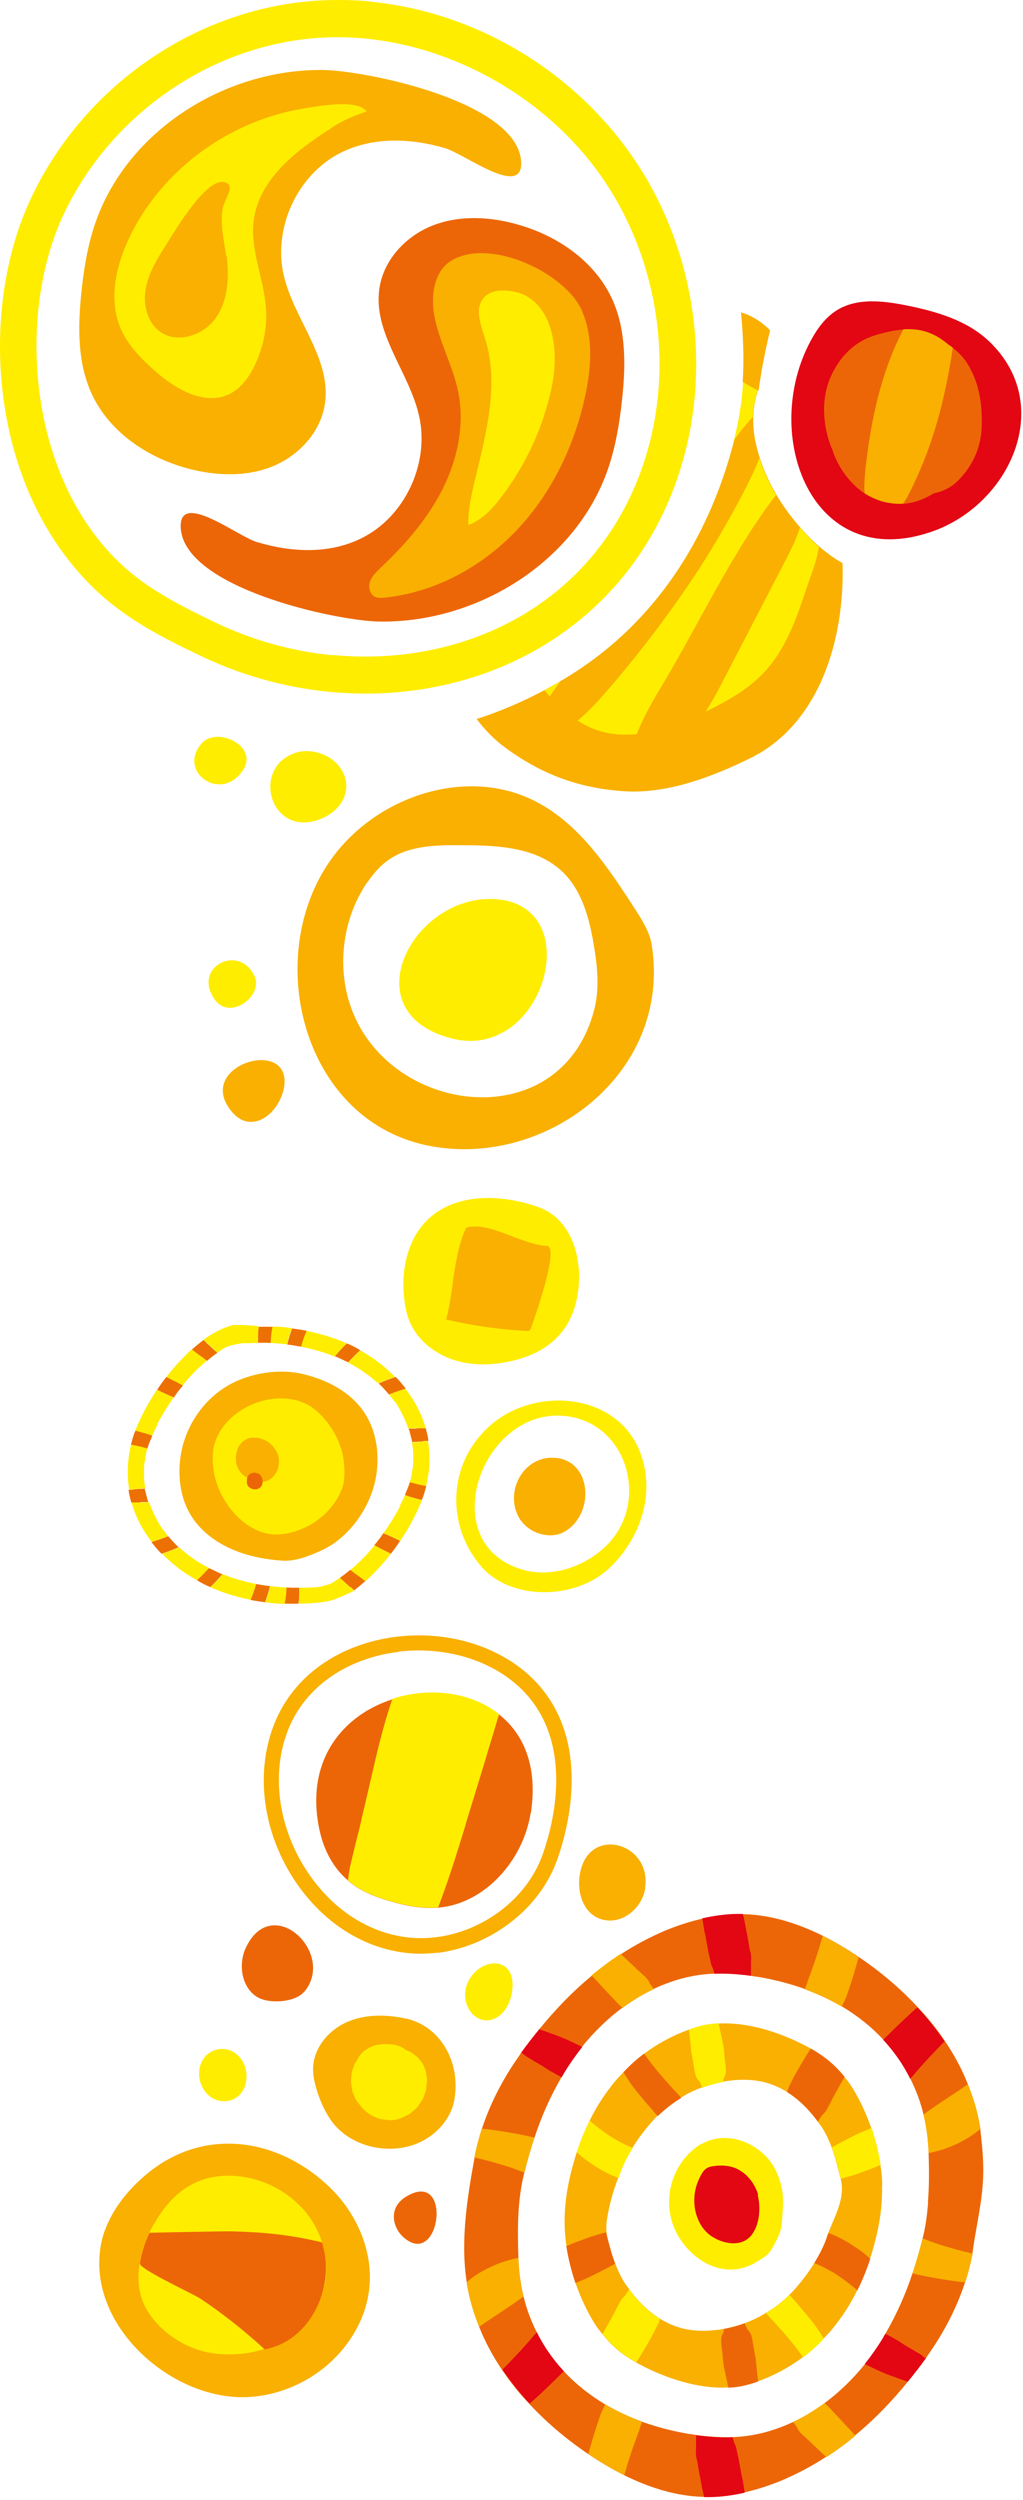 <svg width="242" height="591" viewBox="0 0 242 591" fill="none" xmlns="http://www.w3.org/2000/svg">
<path d="M100.48 270.638C128.203 276.805 159.037 254.212 154.18 223.377C153.689 220.376 152.052 217.756 150.415 215.191C144.03 205.314 137.262 194.945 126.893 189.542C110.63 181.028 89.128 188.068 78.377 203.076C62.114 225.724 71.228 264.09 100.48 270.638ZM86.945 208.533C88.255 206.623 89.783 204.822 91.639 203.458C96.55 199.856 103.045 199.747 109.102 199.802C117.616 199.802 127.003 200.184 133.169 206.187C137.644 210.553 139.391 216.992 140.428 223.159C141.356 228.453 141.901 234.019 140.428 239.204C132.133 269.165 91.038 263.489 82.689 237.13C79.687 227.634 81.27 216.72 86.891 208.533" fill="#F9B000"/>
<path d="M119.526 243.734C122.691 241.823 125.147 238.931 126.839 235.657C132.023 225.615 129.677 212.081 115.214 212.517C96.769 213.118 83.671 239.586 106.865 245.48C111.722 246.735 115.978 245.862 119.471 243.734" fill="#FFED00"/>
<path d="M67.273 256.479C68.454 245.236 46.608 251.754 54.391 262.237C59.436 269.08 66.575 262.78 67.273 256.479Z" fill="#F9B000"/>
<path d="M60.215 230.762C56.638 222.949 45.45 228.545 50.732 236.192C54.309 241.456 62.373 235.416 60.215 230.762Z" fill="#FFED00"/>
<path d="M47.707 175.729C41.766 182.484 52.541 190.038 57.609 181.846C61.045 176.207 51.26 171.686 47.707 175.729Z" fill="#FFED00"/>
<path d="M87.6 0.389C112.431 2.79 136.116 16.761 150.414 38.209C163.73 58.182 168.042 83.941 162.039 107.081C156.308 129.238 142.01 146.647 121.872 156.197C99.169 166.948 71.337 166.512 47.379 154.996C38.429 150.74 29.806 146.319 22.602 139.443C-2.502 115.594 -5.067 74.064 6.94 47.704C19.219 20.799 45.796 2.135 74.72 0.171C79.032 -0.102 83.343 -0.048 87.6 0.334M78.759 154.833C92.402 156.143 106.155 153.96 118.161 148.284C135.952 139.88 148.559 124.435 153.634 104.843C159.037 84.105 155.108 61.02 143.211 43.12C128.421 20.909 101.08 7.156 75.266 8.957C49.453 10.758 25.659 27.457 14.689 51.47C4.211 74.5 6.449 112.265 28.387 133.112C34.663 139.116 42.631 143.154 50.926 147.138C59.767 151.395 69.208 153.96 78.65 154.887" fill="#FFED00"/>
<path d="M76.303 16.543C53.164 16.325 29.806 30.95 22.384 53.216C20.638 58.456 19.764 63.968 19.219 69.479C18.4 77.502 18.346 85.906 21.729 93.165C25.877 102.115 34.827 108.118 44.214 110.683C50.817 112.484 58.021 112.811 64.351 110.301C70.736 107.736 76.03 102.005 76.903 95.129C78.268 84.542 69.536 75.483 67.135 65.114C64.515 53.926 70.354 41.319 80.451 36.189C88.145 32.26 97.205 32.642 105.336 35.043C109.92 36.408 123.564 46.831 123.291 38.427C122.8 24.019 86.508 16.652 76.303 16.543Z" fill="#F9B000"/>
<path d="M89.51 146.92C112.594 147.411 136.17 133.003 143.811 110.901C145.611 105.662 146.539 100.15 147.14 94.638C148.013 86.67 148.176 78.211 144.902 70.898C140.864 61.894 132.023 55.781 122.581 53.107C115.978 51.197 108.829 50.815 102.444 53.271C96.058 55.727 90.656 61.457 89.728 68.333C88.254 78.921 96.877 88.034 99.169 98.458C101.625 109.646 95.731 122.198 85.526 127.218C77.776 131.093 68.717 130.547 60.64 128.092C56.11 126.673 42.576 116.085 42.74 124.49C43.067 138.897 79.25 146.701 89.51 146.92Z" fill="#EC6608"/>
<path d="M137.699 73.572C140.373 79.739 139.882 86.834 138.463 93.437C135.953 105.28 130.495 116.631 122.2 125.363C113.905 134.095 102.717 140.098 90.82 141.298C90.111 141.353 89.347 141.408 88.692 141.08C87.436 140.48 87.109 138.733 87.546 137.424C88.037 136.114 89.074 135.132 90.111 134.149C95.841 128.746 101.08 122.743 104.682 115.649C108.229 108.609 109.975 100.423 108.393 92.619C107.138 86.506 103.972 80.94 102.772 74.828C101.844 70.025 102.608 64.131 106.756 61.621C115.869 56.054 133.824 64.513 137.699 73.518" fill="#F9B000"/>
<path d="M78.65 30.132C70.191 35.425 61.131 42.356 59.985 52.398C59.221 59.11 62.332 65.714 62.878 72.426C63.314 77.502 62.223 82.632 59.876 87.107C58.675 89.453 56.984 91.636 54.691 92.946C48.852 96.166 41.758 92.182 36.737 87.762C33.408 84.815 30.133 81.54 28.442 77.393C25.658 70.571 27.459 62.658 30.679 56C35.754 45.467 44.432 36.899 54.582 31.496C59.712 28.767 65.17 26.857 70.845 25.82C74.338 25.22 84.598 23.201 86.726 26.366C83.834 27.294 81.214 28.44 78.595 30.077" fill="#FFED00"/>
<path d="M53.6 60.42C54.255 65.496 53.982 71.062 50.981 75.264C47.979 79.412 41.703 81.376 37.665 78.266C34.936 76.137 33.899 72.263 34.39 68.77C34.881 65.277 36.628 62.112 38.483 59.165C40.612 55.836 48.197 42.629 52.672 43.011C56.22 43.339 53.109 46.995 52.672 49.287C52.018 52.998 53 56.764 53.491 60.475" fill="#F9B000"/>
<path d="M130.549 91.309C128.585 100.805 124.437 109.864 118.543 117.559C116.469 120.288 114.014 122.907 110.794 124.108C110.685 120.56 111.503 117.068 112.322 113.575C114.996 102.442 118.216 90.654 114.668 79.794C113.577 76.356 111.776 71.717 115.651 69.425C117.779 68.115 122.2 68.715 124.328 69.861C131.532 73.845 132.023 84.323 130.549 91.363" fill="#FFED00"/>
<path d="M234.131 80.831C228.783 75.646 221.197 73.518 213.939 72.099C208.591 71.062 202.751 70.462 198.113 73.245C195.384 74.882 193.365 77.611 191.837 80.448C179.83 102.496 191.782 135.568 220.379 125.69C238.879 119.305 249.685 95.838 234.131 80.831Z" fill="#E30613"/>
<path d="M196.694 88.635C198.003 85.96 199.64 83.668 201.987 81.867C204.443 79.903 207.172 79.084 210.173 78.429C211.319 78.156 212.52 77.993 213.721 77.883C214.812 77.829 215.958 77.883 216.995 77.993C219.887 78.429 222.234 79.684 224.308 81.485C224.69 81.704 225.017 81.977 225.399 82.249C226.655 83.177 227.801 84.378 228.674 85.688C231.675 90.326 232.439 95.674 232.221 101.132C232.003 106.153 229.82 110.628 226.218 114.011C224.799 115.321 222.834 116.249 220.87 116.631C218.687 117.995 216.231 118.923 213.721 119.087C212.629 119.196 211.483 119.087 210.337 118.923C208.318 118.596 206.353 117.777 204.607 116.685C204.006 116.303 203.406 115.867 202.86 115.376C200.132 112.974 198.003 109.809 196.912 106.316C196.912 106.207 196.803 106.098 196.748 105.989C194.565 100.641 194.129 93.874 196.748 88.58" fill="#EC6608"/>
<path d="M204.552 116.686C204.333 114.83 204.552 112.92 204.715 111.01C205.971 99.549 208.372 87.98 213.72 77.829C214.812 77.775 215.958 77.829 216.995 77.938C219.887 78.375 222.234 79.63 224.308 81.431C224.69 81.649 225.017 81.922 225.399 82.195C223.598 94.31 220.651 105.771 215.03 116.686C214.648 117.504 214.211 118.268 213.666 119.032C212.574 119.141 211.428 119.032 210.282 118.869C208.263 118.541 206.298 117.723 204.552 116.631" fill="#F9B000"/>
<path d="M112.65 170.004C118.216 168.203 123.619 165.911 128.804 163.128C131.751 161.545 134.643 159.853 137.372 157.998C156.309 145.282 168.37 125.581 173.827 103.424C174.755 99.549 175.628 94.801 175.846 89.999C177.047 90.545 178.247 91.145 179.448 91.8C178.084 95.675 177.811 99.986 178.684 104.243C180.54 113.302 185.67 121.324 192.164 127.709C192.655 128.201 193.255 128.746 193.801 129.183C195.493 130.656 197.348 132.021 199.313 133.112C199.859 151.285 193.801 171.15 177.593 179.173C168.479 183.648 157.782 187.741 147.522 187.031C136.99 186.322 128.094 183.047 119.581 176.771C116.961 174.861 114.669 172.515 112.704 169.895L112.65 170.004Z" fill="#F9B000"/>
<path d="M128.749 163.128C129.185 163.619 129.622 164.165 130.058 164.656C130.877 163.401 131.75 162.146 132.623 161C131.368 161.764 130.058 162.473 128.749 163.182V163.128Z" fill="#FFED00"/>
<path d="M179.393 91.855C178.247 91.2 177.046 90.545 175.791 90.053C175.573 94.856 174.754 99.549 173.772 103.479C173.717 103.697 173.663 103.97 173.608 104.134C175.191 101.896 176.774 99.877 178.083 98.622C178.193 96.329 178.575 94.037 179.339 91.855H179.393Z" fill="#FFED00"/>
<path d="M192.109 127.764C191.072 126.782 190.144 125.745 189.216 124.708C188.125 128.255 186.215 131.639 184.632 134.75C180.375 142.936 176.119 151.176 171.862 159.362C170.334 162.364 168.751 165.366 166.95 168.203C172.026 165.748 177.101 162.91 180.921 158.762C185.778 153.468 188.343 146.483 190.581 139.661C191.399 137.096 193.2 132.949 193.692 129.292C193.146 128.801 192.545 128.31 192.054 127.819L192.109 127.764Z" fill="#FFED00"/>
<path d="M182.777 118.05C183.049 117.668 183.322 117.341 183.595 117.068C181.958 114.339 180.648 111.392 179.666 108.336C175.355 118.814 166.404 132.949 165.313 134.586C158.928 144.3 151.942 153.578 144.411 162.364C142.01 165.147 139.5 167.985 136.662 170.332C138.081 171.26 139.554 172.024 141.137 172.569C144.247 173.661 147.467 173.824 150.633 173.552C152.27 169.295 154.616 165.366 156.963 161.436C165.422 147.247 172.899 131.257 182.777 118.05Z" fill="#FFED00"/>
<path d="M175.682 90.272C176.883 90.981 178.138 91.745 179.448 92.346C180.103 87.543 181.031 82.795 182.177 78.102C180.267 76.137 177.92 74.609 175.3 73.845C175.792 79.302 176.064 84.76 175.682 90.272Z" fill="#F9B000"/>
<path d="M96.006 477.177C91.424 476.154 86.511 476.1 82.206 477.93C77.9 479.76 74.422 483.796 74.091 488.425C73.925 490.577 74.478 492.676 75.14 494.721C75.968 497.197 77.072 499.565 78.618 501.664C83.972 508.607 95.288 510.06 102.244 504.624C104.894 502.579 106.936 499.619 107.488 496.336C108.979 487.833 104.562 479.06 95.951 477.123" fill="#F9B000"/>
<path d="M94.679 500.794C94.679 500.794 94.841 500.794 94.894 500.681C95.487 500.455 96.079 500.116 96.671 499.833C97.317 499.494 97.855 498.872 98.394 498.42C98.555 498.306 98.663 498.193 98.77 498.024C99.147 497.515 99.578 496.893 99.901 496.327C99.955 496.214 100.009 496.158 100.062 496.045C100.332 495.423 100.601 494.744 100.762 494.066C100.762 493.953 100.816 493.896 100.816 493.783C100.816 493.783 100.816 493.727 100.816 493.67C100.87 493.161 100.978 492.144 101.031 491.635C101.031 491.635 101.031 491.578 101.031 491.522C100.924 490.787 100.816 490.165 100.708 489.486C100.708 489.486 100.708 489.486 100.708 489.43L99.955 487.733C99.578 487.281 99.201 486.772 98.824 486.32C98.34 485.981 97.855 485.585 97.425 485.246C97.371 485.246 97.317 485.189 97.209 485.132C96.832 484.906 96.456 484.737 96.025 484.624C95.81 484.454 95.648 484.284 95.433 484.171C94.249 483.436 92.849 483.21 91.503 483.21C91.126 483.21 90.749 483.21 90.373 483.21C89.673 483.323 88.865 483.38 88.219 483.662C87.089 484.115 86.335 484.567 85.474 485.472C84.936 486.037 84.559 486.716 84.236 487.394C84.451 487.055 84.666 486.772 84.882 486.433C84.666 486.772 84.451 487.111 84.236 487.394C84.236 487.451 84.236 487.507 84.182 487.564V487.451C84.074 487.564 84.02 487.677 83.913 487.846C83.913 487.959 83.859 488.016 83.805 488.129C83.59 488.638 83.428 489.147 83.267 489.656C83.267 489.712 83.267 489.825 83.213 489.938C83.105 490.504 83.105 491.069 83.052 491.635C83.052 491.861 83.052 492.087 83.052 492.257C83.105 492.935 83.267 493.67 83.374 494.349C83.374 494.462 83.374 494.518 83.428 494.631C83.536 494.857 83.644 495.14 83.751 495.366C83.859 495.649 83.967 495.932 84.128 496.214C84.128 496.214 84.182 496.328 84.236 496.384C84.613 497.006 85.097 497.515 85.528 498.08C85.689 498.25 85.797 498.42 85.958 498.589C86.497 499.098 87.035 499.494 87.627 499.89C87.789 500.003 87.95 500.116 88.112 500.172C88.704 500.455 89.296 500.681 89.888 500.907C89.996 500.907 90.05 500.964 90.157 500.964C90.265 500.964 90.319 500.964 90.426 500.964C91.072 501.077 91.772 501.133 92.418 501.19C93.172 501.19 93.925 501.02 94.625 500.794" fill="#FFED00"/>
<path d="M69.795 177.988C59.869 181.345 63.463 196.45 73.959 194.176C79.721 192.931 83.885 187.625 80.976 182.265C78.922 178.53 73.902 176.635 69.738 177.988" fill="#FFED00"/>
<path d="M143.648 371.109C135.898 378.094 120.781 378.476 113.741 370.181C105.883 360.958 105.937 347.424 114.287 338.583C114.56 338.31 114.833 337.982 115.16 337.71C125.42 327.613 145.776 328.705 151.397 343.222C155.381 353.481 151.07 364.451 143.648 371.163V371.109ZM147.522 359.266C151.561 349.17 146.049 336.509 134.425 334.817C114.232 331.87 102.281 364.614 123.455 371C130.113 373.019 138.245 370.618 143.702 365.106C145.394 363.359 146.649 361.395 147.522 359.266Z" fill="#FFED00"/>
<path d="M129.186 362.868C130.823 363.086 132.515 362.759 133.934 361.831C140.974 357.302 139.828 344.422 130.441 344.586C123.728 344.695 119.69 352.281 122.473 358.175C123.674 360.794 126.403 362.541 129.186 362.868Z" fill="#F9B000"/>
<path d="M77.995 517.039C84.708 523.479 88.746 533.138 87.164 542.361C86.4 547.055 84.217 551.475 81.215 555.186C75.594 562.063 66.971 566.374 58.185 566.647C40.012 567.247 19.547 548.801 24.131 529.427C24.349 528.554 24.622 527.681 24.95 526.862C26.696 522.333 29.861 518.021 34.5 514.092C47.98 502.686 65.662 505.197 77.995 517.039Z" fill="#F9B000"/>
<path d="M36.574 525.498C41.267 517.312 47.925 513.274 57.257 514.529C65.061 515.62 72.374 520.75 75.485 528.172C76.904 531.556 77.504 535.267 77.013 538.923C76.194 544.763 72.428 549.947 67.462 553.003C62.496 556.059 56.438 557.042 50.708 556.332C44.487 555.568 38.047 551.584 34.773 546.072C32.808 542.798 32.426 538.923 33.026 535.103C33.408 532.593 34.227 530.082 35.318 527.845C35.646 527.026 36.082 526.262 36.519 525.553L36.574 525.498Z" fill="#FFED00"/>
<path d="M35.373 527.79C35.373 527.79 52.837 527.408 54.692 527.463C62.278 527.627 68.172 528.227 75.594 529.919C75.812 529.973 76.085 530.028 76.249 530.246C76.413 530.464 76.303 530.737 76.413 530.956C79.196 540.561 73.52 553.385 62.605 555.35C57.967 551.093 52.509 546.727 47.27 543.289C45.578 542.198 32.917 536.358 33.081 535.049C33.463 532.538 34.282 530.028 35.373 527.79Z" fill="#EC6608"/>
<path d="M78.486 365.16C84.217 361.395 88.364 354.573 89.128 347.86C89.783 342.294 88.637 336.618 84.981 332.307C81.597 328.323 76.686 326.031 71.774 324.83C68.663 324.066 65.334 324.066 62.169 324.612C59.604 325.048 56.875 325.922 54.529 327.177C48.089 330.67 43.505 337.437 42.631 344.913C41.977 350.425 43.068 356.046 46.67 360.303C49.89 364.123 54.474 366.47 59.222 367.725C61.732 368.38 64.352 368.762 66.917 368.926C69.918 369.09 73.247 367.78 75.976 366.525C76.849 366.143 77.668 365.651 78.486 365.16Z" fill="#F9B000"/>
<path d="M76.194 358.502C78.432 356.538 80.342 353.918 81.106 351.244C81.543 349.716 81.543 348.079 81.433 346.496C81.16 341.584 78.596 336.836 74.994 333.617C67.462 326.904 53.328 331.979 50.708 341.475C50.272 343.003 50.272 344.64 50.381 346.223C50.763 352.663 55.347 359.594 61.405 361.995C65.17 363.468 69.263 362.541 72.756 360.794C73.902 360.249 75.048 359.43 76.14 358.502H76.194Z" fill="#FFED00"/>
<path d="M37.174 336.891C37.283 336.673 37.283 336.618 37.283 336.673C37.283 336.673 37.283 336.782 37.228 336.782L37.174 336.891Z" fill="#E30613"/>
<path d="M62.824 350.262C62.824 350.262 62.715 350.262 62.661 350.262C62.661 350.262 62.606 350.262 62.551 350.262C62.661 350.262 62.77 350.207 62.824 350.153V350.262Z" fill="#83D0F5"/>
<path d="M56.221 342.621C56.002 343.058 55.948 343.494 55.839 343.986C55.73 344.477 55.784 344.913 55.839 345.405C55.839 345.896 56.002 346.332 56.166 346.769C56.33 347.205 56.603 347.642 56.876 347.97C56.985 348.079 57.094 348.242 57.203 348.352C57.421 348.57 57.64 348.788 57.913 348.952C58.022 349.061 58.185 349.116 58.349 349.225C58.622 349.388 58.895 349.498 59.168 349.607C59.222 349.607 59.331 349.607 59.441 349.661C59.55 349.77 59.659 349.825 59.823 349.88C59.768 349.88 59.714 349.825 59.604 349.77C59.823 349.934 60.096 350.043 60.314 350.152C60.314 350.152 60.314 350.152 60.368 350.152C60.423 350.152 60.478 350.207 60.532 350.262H60.423C60.423 350.262 60.641 350.316 60.805 350.316C60.805 350.316 60.86 350.316 60.914 350.316C60.969 350.316 61.023 350.316 61.078 350.316C61.242 350.316 61.46 350.316 61.624 350.316C61.787 350.316 62.006 350.316 62.169 350.316C62.333 350.316 62.497 350.207 62.66 350.207C62.988 350.098 63.37 349.989 63.697 349.77C63.916 349.661 64.134 349.498 64.352 349.334C64.571 349.17 64.734 348.952 64.898 348.734C65.171 348.406 65.389 348.024 65.553 347.642C65.717 347.369 65.771 347.042 65.826 346.769C65.935 346.332 65.99 345.896 65.99 345.459C65.99 345.023 65.99 344.586 65.826 344.149C65.662 343.713 65.553 343.276 65.28 342.894C65.007 342.458 64.734 342.076 64.407 341.694C64.025 341.366 63.643 340.984 63.261 340.766C62.988 340.602 62.715 340.438 62.388 340.329C62.224 340.275 62.06 340.165 61.897 340.111C61.569 340.002 61.296 339.947 60.969 339.893C60.805 339.893 60.641 339.838 60.423 339.838C60.096 339.838 59.768 339.838 59.441 339.838C59.113 339.838 58.84 340.002 58.513 340.111C58.185 340.22 57.913 340.438 57.64 340.602C57.476 340.711 57.367 340.82 57.258 340.929C57.039 341.148 56.821 341.421 56.603 341.694C56.439 341.966 56.275 342.239 56.166 342.512L56.221 342.621Z" fill="#F9B000"/>
<path d="M58.676 349.006C58.676 349.006 58.512 349.279 58.458 349.443C58.458 349.443 58.458 349.443 58.458 349.498C58.458 349.607 58.403 349.77 58.403 349.88C58.403 349.88 58.403 349.88 58.403 349.934C58.403 349.934 58.403 349.934 58.403 349.989C58.403 350.152 58.403 350.262 58.403 350.425V350.534C58.403 350.644 58.458 350.807 58.512 350.916C58.512 350.916 58.512 350.916 58.512 350.971C58.512 350.971 58.512 350.971 58.512 351.026C58.567 351.135 58.676 351.298 58.785 351.408C58.84 351.462 58.949 351.571 59.003 351.571C59.222 351.79 59.112 351.68 59.385 351.844C59.385 351.844 59.549 351.953 59.604 351.953C59.767 351.953 59.931 352.008 60.095 352.063C60.259 352.063 60.422 352.063 60.586 352.063C60.641 352.063 60.75 352.062 60.804 352.008C60.859 352.008 60.913 352.008 61.023 351.953C61.023 351.953 61.132 351.899 61.186 351.844C61.295 351.79 61.459 351.68 61.568 351.626C61.678 351.517 61.732 351.408 61.841 351.298C61.841 351.298 61.841 351.298 61.841 351.244C61.896 351.135 62.005 350.971 62.059 350.862C62.059 350.862 62.059 350.862 62.059 350.807C62.059 350.698 62.059 350.534 62.114 350.425C62.114 350.425 62.114 350.425 62.114 350.371C62.114 350.316 62.114 350.207 62.114 350.152C62.114 350.098 62.114 349.989 62.114 349.934C62.114 349.934 62.114 349.934 62.114 349.88C62.114 349.716 62.005 349.607 62.005 349.498C62.005 349.334 61.841 349.225 61.732 349.061C61.787 349.17 61.841 349.279 61.95 349.388C61.95 349.388 61.95 349.334 61.95 349.279C61.896 349.17 61.787 349.061 61.732 348.952V348.897C61.678 348.788 61.568 348.679 61.459 348.57C61.295 348.406 61.132 348.297 60.913 348.242C60.913 348.242 60.913 348.242 60.859 348.242C60.695 348.242 60.531 348.188 60.368 348.133C60.368 348.133 60.368 348.133 60.313 348.133C60.259 348.133 60.149 348.133 60.095 348.133C60.04 348.133 59.931 348.133 59.877 348.133C59.713 348.133 59.604 348.242 59.44 348.297C59.44 348.297 59.44 348.297 59.385 348.297C59.385 348.297 59.058 348.461 58.949 348.57C58.949 348.57 58.949 348.57 58.894 348.624C58.894 348.624 58.621 348.952 58.567 348.952L58.676 349.006Z" fill="#EC6608"/>
<path d="M37.12 337.055C37.12 337.055 36.956 337.382 36.847 337.6C36.574 338.201 36.246 338.801 35.974 339.401C35.646 339.292 35.373 339.183 35.1 339.074C34.063 338.747 33.026 338.474 31.99 338.201C33.299 334.872 35.046 331.652 37.01 328.705L37.12 328.541C37.12 328.541 37.283 328.65 37.392 328.65C38.648 329.251 39.848 329.851 41.103 330.342C40.394 331.324 39.739 332.307 39.084 333.344C38.648 334.108 38.211 334.817 37.774 335.581C37.556 335.963 37.392 336.345 37.174 336.727L37.12 336.891C37.12 336.891 37.12 336.909 37.12 336.946V337.055Z" fill="#FFED00"/>
<path d="M43.286 327.504C42.904 327.941 42.522 328.432 42.14 328.923C41.813 329.36 41.431 329.851 41.158 330.342C39.903 329.851 38.647 329.251 37.447 328.65C37.337 328.65 37.283 328.541 37.174 328.541C37.829 327.504 38.593 326.467 39.357 325.485C40.23 325.922 41.048 326.358 41.976 326.795C42.413 327.013 42.904 327.231 43.286 327.504Z" fill="#ED7004"/>
<path d="M36.028 339.401C35.592 340.438 35.155 341.421 34.828 342.512C33.572 342.13 32.263 341.857 30.953 341.584C31.171 340.82 31.335 340.056 31.608 339.292C31.717 338.91 31.881 338.528 32.044 338.201C33.081 338.474 34.173 338.746 35.155 339.074C35.483 339.183 35.755 339.292 36.028 339.401Z" fill="#ED7004"/>
<path d="M43.286 327.504C42.85 327.286 42.358 327.068 41.977 326.795C41.103 326.358 40.23 325.922 39.357 325.485C40.83 323.575 42.468 321.774 44.16 320.082C44.541 319.7 44.978 319.318 45.415 318.936C45.578 319.1 45.742 319.264 45.96 319.373C46.288 319.646 46.561 319.864 46.888 320.082C46.997 320.191 47.161 320.3 47.325 320.41C47.598 320.628 47.87 320.792 48.198 320.955C48.089 320.901 47.98 320.846 47.816 320.792C48.089 320.955 48.307 321.119 48.58 321.337L49.017 321.61C49.017 321.61 48.907 321.665 48.853 321.719C47.543 322.811 46.288 324.011 45.142 325.212C44.978 325.43 44.814 325.594 44.651 325.758L44.541 325.922C44.269 326.249 43.996 326.522 43.723 326.849C43.559 327.068 43.395 327.231 43.232 327.45L43.286 327.504Z" fill="#FFED00"/>
<path d="M49.89 318.39C50.272 318.772 50.708 319.154 51.145 319.537C51.199 319.646 51.363 319.7 51.418 319.809C51.254 319.919 51.09 320.028 50.926 320.137C50.272 320.628 49.617 321.119 49.016 321.665L48.58 321.392C48.58 321.392 48.089 321.01 47.816 320.846C47.925 320.901 48.034 320.955 48.198 321.01C47.87 320.846 47.652 320.683 47.325 320.464C47.161 320.355 46.997 320.246 46.888 320.137C46.561 319.919 46.233 319.646 45.96 319.427C45.797 319.318 45.578 319.154 45.415 318.991C46.288 318.227 47.215 317.463 48.143 316.753C48.416 316.972 48.689 317.244 48.907 317.517C49.235 317.79 49.562 318.118 49.89 318.39Z" fill="#ED7004"/>
<path d="M34.173 345.677C34.063 346.551 34.063 347.424 34.063 348.242C34.063 348.515 34.063 348.733 34.063 348.952C34.063 349.006 34.063 349.116 34.063 349.17C34.063 349.552 34.118 350.043 34.173 350.425C34.227 350.916 34.282 351.353 34.391 351.79C33.954 351.79 33.572 351.844 33.136 351.899C32.917 351.899 32.754 351.899 32.535 351.953C32.426 351.953 32.317 351.953 32.208 351.953C32.099 351.953 31.99 351.953 31.935 352.008C31.498 352.117 31.116 352.117 30.68 352.117C30.68 352.117 30.625 352.117 30.571 352.117C30.516 351.735 30.462 351.408 30.407 351.026C30.025 347.806 30.243 344.586 31.007 341.475C32.317 341.748 33.627 342.021 34.882 342.403C34.773 342.73 34.664 343.112 34.555 343.494C34.555 343.604 34.555 343.767 34.5 343.876C34.5 344.04 34.445 344.204 34.391 344.422C34.391 344.804 34.282 345.241 34.227 345.623L34.173 345.677Z" fill="#FFED00"/>
<path d="M33.19 355.173C33.19 355.173 32.753 355.173 32.535 355.173C32.48 355.173 32.317 355.173 32.208 355.173C32.153 355.173 32.044 355.173 31.989 355.173C31.989 355.173 31.935 355.173 31.88 355.173C31.607 355.173 31.334 355.173 31.062 355.173C30.789 354.191 30.516 353.209 30.407 352.172C30.407 352.172 30.461 352.172 30.516 352.172C30.952 352.172 31.334 352.172 31.771 352.062C31.771 352.062 31.935 352.008 32.044 352.008C32.153 352.008 32.262 352.008 32.371 352.008C32.59 352.008 32.808 351.953 32.972 351.953C33.408 351.953 33.79 351.953 34.227 351.844C34.281 352.226 34.391 352.608 34.5 352.936C34.609 353.372 34.718 353.809 34.827 354.245C34.827 354.355 34.827 354.464 34.936 354.627C34.936 354.737 35.1 354.955 35.1 355.064C34.827 355.064 34.554 355.064 34.336 355.064C33.899 355.064 33.517 355.064 33.081 355.119L33.19 355.173Z" fill="#ED7004"/>
<path d="M38.538 361.504C38.975 362.049 39.357 362.595 39.793 363.141C39.52 363.25 39.248 363.359 38.975 363.468C37.938 363.85 36.956 364.178 35.919 364.505C35.155 363.523 34.445 362.486 33.79 361.395C32.644 359.43 31.716 357.356 31.116 355.173C31.389 355.173 31.662 355.173 31.935 355.173C31.935 355.173 31.989 355.173 32.044 355.173C32.099 355.173 32.208 355.173 32.262 355.173C32.371 355.173 32.48 355.173 32.59 355.173C32.808 355.173 33.026 355.173 33.245 355.173C33.681 355.173 34.063 355.173 34.5 355.119C34.718 355.119 35.045 355.119 35.264 355.119C35.591 355.883 35.864 356.647 36.191 357.411C36.574 358.175 36.956 358.939 37.338 359.703C37.501 359.921 37.61 360.139 37.72 360.358C37.72 360.412 37.774 360.467 37.829 360.521C38.047 360.903 38.265 361.231 38.538 361.558V361.504Z" fill="#FFED00"/>
<path d="M35.919 364.505C36.956 364.178 37.938 363.85 38.975 363.468C39.248 363.359 39.52 363.25 39.793 363.141C40.557 364.014 41.321 364.887 42.195 365.706C42.195 365.706 42.195 365.706 42.195 365.761C40.885 366.361 39.52 366.852 38.211 367.289C37.337 366.415 36.574 365.488 35.809 364.505H35.919Z" fill="#ED7004"/>
<path d="M46.615 373.565C43.559 371.873 40.776 369.799 38.375 367.289C39.739 366.852 41.049 366.306 42.359 365.761C42.413 365.87 42.523 365.924 42.577 365.924C42.795 366.143 43.014 366.306 43.177 366.47C43.559 366.797 43.941 367.07 44.269 367.398C45.087 367.998 45.961 368.598 46.779 369.144C47.652 369.69 48.526 370.181 49.453 370.672C48.635 371.545 47.871 372.364 46.998 373.183C46.888 373.292 46.725 373.455 46.615 373.565Z" fill="#FFED00"/>
<path d="M49.726 375.147C48.635 374.711 47.598 374.165 46.616 373.565C46.725 373.456 46.889 373.292 46.998 373.183C47.871 372.364 48.635 371.545 49.453 370.672C49.453 370.672 49.453 370.672 49.508 370.727C49.617 370.727 49.726 370.836 49.89 370.891C50.108 371 50.327 371.054 50.545 371.218C50.982 371.382 51.418 371.6 51.855 371.818C52.073 371.927 52.346 372.037 52.619 372.091C51.691 373.183 50.763 374.22 49.726 375.202V375.147Z" fill="#ED7004"/>
<path d="M60.586 374.656C60.204 375.857 59.822 377.057 59.331 378.203C57.312 377.767 55.347 377.276 53.437 376.621C52.182 376.184 50.981 375.747 49.781 375.202C50.818 374.219 51.8 373.182 52.673 372.091C54.31 372.8 56.057 373.346 57.803 373.783C58.349 373.947 58.84 374.056 59.386 374.165C59.604 374.165 59.822 374.274 60.041 374.329C60.041 374.329 60.041 374.329 60.095 374.329C60.204 374.329 60.313 374.383 60.477 374.383C60.532 374.383 60.641 374.383 60.696 374.383C60.696 374.438 60.641 374.492 60.641 374.601L60.586 374.656Z" fill="#FFED00"/>
<path d="M59.276 378.203C59.768 377.057 60.204 375.857 60.532 374.656C60.532 374.602 60.586 374.547 60.586 374.438C61.459 374.602 62.333 374.711 63.206 374.874C63.424 374.874 63.642 374.929 63.861 374.929C63.588 376.239 63.151 377.494 62.715 378.749C61.514 378.585 60.368 378.422 59.276 378.203Z" fill="#ED7004"/>
<path d="M63.915 374.929C65.225 375.093 66.535 375.202 67.845 375.256C67.845 376.184 67.736 377.112 67.572 378.094C67.517 378.422 67.463 378.804 67.353 379.131C66.862 379.131 66.317 379.131 65.771 379.077C64.734 379.022 63.752 378.913 62.769 378.749C63.261 377.494 63.642 376.239 63.915 374.929Z" fill="#FFED00"/>
<path d="M67.517 378.094C67.681 377.166 67.735 376.239 67.79 375.256C68.172 375.256 68.554 375.311 68.936 375.311C69.536 375.311 70.191 375.311 70.791 375.311C70.791 375.748 70.791 376.184 70.791 376.566C70.791 377.33 70.791 378.094 70.628 378.858C70.628 378.913 70.628 379.022 70.628 379.077C69.536 379.131 68.445 379.077 67.353 379.077C67.408 378.695 67.462 378.367 67.572 378.04L67.517 378.094Z" fill="#ED7004"/>
<path d="M94.64 355.828C94.531 356.046 94.531 356.101 94.531 356.046C94.531 356.046 94.531 355.937 94.585 355.937L94.64 355.828Z" fill="#E30613"/>
<path d="M94.695 355.719C94.695 355.719 94.859 355.391 94.968 355.173C95.295 354.573 95.568 353.973 95.841 353.372C96.168 353.481 96.441 353.591 96.714 353.7C97.751 354.027 98.788 354.3 99.825 354.573C98.515 357.902 96.769 361.122 94.804 364.069L94.695 364.232C94.695 364.232 94.531 364.123 94.422 364.123C93.167 363.523 91.966 362.923 90.711 362.431C91.42 361.449 92.075 360.467 92.73 359.43C93.167 358.666 93.603 357.956 94.04 357.192C94.258 356.81 94.422 356.428 94.64 356.046V355.937C94.64 355.937 94.695 355.937 94.695 355.883V355.719Z" fill="#FFED00"/>
<path d="M88.528 365.269C88.91 364.833 89.292 364.342 89.674 363.85C90.001 363.414 90.383 362.923 90.656 362.431C91.912 362.923 93.167 363.523 94.367 364.123C94.476 364.123 94.531 364.232 94.64 364.232C93.985 365.269 93.221 366.306 92.457 367.289C91.584 366.852 90.765 366.415 89.838 365.979C89.401 365.76 88.91 365.542 88.528 365.269Z" fill="#ED7004"/>
<path d="M95.786 353.372C96.222 352.336 96.659 351.353 96.987 350.262C98.242 350.644 99.552 350.917 100.861 351.189C100.643 351.953 100.479 352.718 100.206 353.482C100.097 353.864 99.933 354.246 99.77 354.573C98.733 354.3 97.641 354.027 96.659 353.7C96.332 353.591 96.059 353.482 95.786 353.372Z" fill="#ED7004"/>
<path d="M88.528 365.269C88.964 365.488 89.455 365.706 89.837 365.979C90.71 366.415 91.584 366.852 92.457 367.289C90.983 369.199 89.346 371 87.654 372.691C87.272 373.073 86.836 373.455 86.399 373.837C86.236 373.674 86.072 373.51 85.853 373.401C85.526 373.128 85.253 372.91 84.926 372.691C84.817 372.582 84.653 372.473 84.489 372.364C84.216 372.146 83.943 371.982 83.616 371.818C83.725 371.873 83.834 371.927 83.998 371.982C83.725 371.818 83.507 371.655 83.234 371.436L82.797 371.163C82.797 371.163 82.906 371.109 82.961 371.054C84.271 369.963 85.526 368.762 86.672 367.561C86.836 367.343 86.999 367.179 87.163 367.016L87.272 366.852C87.545 366.525 87.818 366.252 88.091 365.924C88.255 365.706 88.418 365.542 88.582 365.324L88.528 365.269Z" fill="#FFED00"/>
<path d="M81.924 374.383C81.543 374.001 81.106 373.619 80.669 373.237C80.615 373.128 80.451 373.073 80.397 372.964C80.56 372.855 80.724 372.746 80.888 372.637C81.543 372.146 82.197 371.654 82.798 371.109L83.234 371.382C83.234 371.382 83.725 371.764 83.998 371.927C83.889 371.873 83.78 371.818 83.616 371.764C83.944 371.927 84.162 372.091 84.49 372.309C84.653 372.418 84.817 372.528 84.926 372.637C85.254 372.855 85.581 373.128 85.854 373.346C86.018 373.455 86.236 373.619 86.4 373.783C85.526 374.547 84.599 375.311 83.671 376.02C83.398 375.802 83.125 375.529 82.907 375.256C82.579 374.983 82.252 374.656 81.924 374.383Z" fill="#ED7004"/>
<path d="M97.642 347.096C97.751 346.223 97.751 345.35 97.751 344.531C97.751 344.259 97.751 344.04 97.751 343.822C97.751 343.767 97.751 343.658 97.751 343.604C97.751 343.222 97.697 342.73 97.642 342.348C97.587 341.857 97.533 341.421 97.424 340.984C97.86 340.984 98.242 340.929 98.679 340.875C98.897 340.875 99.061 340.875 99.279 340.82C99.388 340.82 99.498 340.82 99.607 340.82C99.716 340.82 99.825 340.82 99.879 340.766C100.316 340.657 100.698 340.657 101.135 340.657C101.135 340.657 101.189 340.657 101.244 340.657C101.298 341.039 101.353 341.366 101.408 341.748C101.79 344.968 101.571 348.188 100.807 351.299C99.498 351.026 98.188 350.753 96.933 350.371C97.042 350.043 97.151 349.661 97.26 349.279C97.26 349.17 97.26 349.006 97.314 348.897C97.314 348.734 97.369 348.57 97.424 348.352C97.424 347.97 97.533 347.588 97.587 347.151L97.642 347.096Z" fill="#FFED00"/>
<path d="M82.907 375.257C82.579 374.984 82.252 374.656 81.924 374.383C81.542 374.001 81.106 373.619 80.669 373.237C80.615 373.128 80.451 373.074 80.396 372.964C80.233 373.074 80.069 373.183 79.905 373.292C79.741 373.401 79.578 373.51 79.196 373.783C78.05 374.656 75.539 375.202 74.12 375.257C73.902 375.257 73.629 375.257 73.356 375.257C72.865 375.257 72.374 375.257 71.828 375.311C71.501 375.311 71.173 375.311 70.846 375.311C70.846 375.748 70.846 376.184 70.846 376.566C70.846 377.33 70.846 378.094 70.682 378.858C70.682 378.913 70.682 379.022 70.682 379.077C71.064 379.077 71.392 379.077 71.828 379.077C74.066 378.968 76.249 378.858 78.432 378.313C78.923 378.203 83.998 376.13 83.78 375.911C83.507 375.693 83.234 375.42 83.016 375.147L82.907 375.257Z" fill="#FFED00"/>
<path d="M98.624 337.6C98.624 337.6 99.061 337.6 99.279 337.6C99.333 337.6 99.497 337.6 99.552 337.6C99.606 337.6 99.715 337.6 99.77 337.6C99.77 337.6 99.825 337.6 99.879 337.6C100.152 337.6 100.425 337.6 100.698 337.6C100.971 338.583 101.244 339.565 101.353 340.602C101.353 340.602 101.298 340.602 101.244 340.602C100.807 340.602 100.425 340.602 99.988 340.711C99.988 340.711 99.825 340.766 99.716 340.766C99.606 340.766 99.497 340.766 99.388 340.766C99.17 340.766 98.951 340.82 98.788 340.82C98.351 340.82 97.969 340.82 97.532 340.929C97.478 340.547 97.369 340.165 97.26 339.838C97.15 339.401 97.041 338.965 96.932 338.528C96.932 338.419 96.932 338.31 96.823 338.146C96.823 338.037 96.659 337.819 96.659 337.71C96.932 337.71 97.205 337.71 97.423 337.71C97.86 337.71 98.242 337.71 98.678 337.655L98.624 337.6Z" fill="#ED7004"/>
<path d="M93.276 331.27C92.839 330.724 92.457 330.178 92.021 329.633C92.293 329.524 92.566 329.414 92.839 329.305C93.876 328.923 94.859 328.596 95.895 328.268C96.659 329.251 97.369 330.288 98.024 331.379C99.17 333.344 100.098 335.418 100.698 337.6C100.425 337.6 100.152 337.6 99.879 337.6C99.879 337.6 99.825 337.6 99.77 337.6C99.716 337.6 99.606 337.6 99.552 337.6C99.443 337.6 99.334 337.6 99.279 337.6C99.061 337.6 98.842 337.6 98.624 337.6C98.188 337.6 97.805 337.601 97.369 337.655C97.151 337.655 96.823 337.655 96.605 337.655C96.277 336.891 96.004 336.127 95.677 335.363C95.295 334.599 94.913 333.835 94.531 333.071C94.367 332.853 94.258 332.634 94.149 332.416C94.149 332.361 94.094 332.307 94.04 332.252C93.822 331.87 93.603 331.543 93.33 331.215L93.276 331.27Z" fill="#FFED00"/>
<path d="M95.895 328.268C94.858 328.596 93.876 328.923 92.839 329.305C92.566 329.414 92.293 329.524 92.02 329.633C91.256 328.759 90.492 327.886 89.619 327.068C89.619 327.068 89.619 327.068 89.619 327.013C90.929 326.413 92.293 325.922 93.603 325.485C94.476 326.358 95.24 327.286 96.004 328.268H95.895Z" fill="#ED7004"/>
<path d="M85.199 319.209C88.255 320.901 91.038 322.975 93.439 325.485C92.075 325.922 90.765 326.467 89.456 327.013C89.401 326.904 89.292 326.849 89.237 326.849C89.019 326.631 88.801 326.467 88.637 326.304C88.255 325.976 87.873 325.703 87.546 325.376C86.727 324.776 85.854 324.175 85.035 323.63C84.162 323.084 83.289 322.593 82.361 322.102C83.18 321.228 83.944 320.41 84.817 319.591C84.926 319.482 85.09 319.318 85.199 319.209Z" fill="#FFED00"/>
<path d="M82.088 317.572C83.18 318.008 84.217 318.554 85.199 319.155C85.09 319.264 84.926 319.427 84.817 319.537C83.944 320.355 83.18 321.174 82.361 322.047C82.361 322.047 82.361 322.047 82.307 321.992C82.197 321.992 82.088 321.883 81.925 321.829C81.706 321.719 81.488 321.665 81.27 321.501C80.833 321.337 80.397 321.119 79.96 320.901C79.742 320.792 79.469 320.683 79.196 320.628C80.124 319.537 81.051 318.5 82.088 317.517V317.572Z" fill="#ED7004"/>
<path d="M71.228 318.118C71.555 316.917 71.992 315.716 72.483 314.57C74.502 315.007 76.467 315.498 78.377 316.153C79.632 316.535 80.833 317.026 82.033 317.572C80.996 318.554 80.014 319.591 79.141 320.683C77.504 319.973 75.757 319.427 74.011 318.991C73.465 318.827 72.974 318.718 72.428 318.609C72.21 318.609 71.992 318.5 71.773 318.445C71.773 318.445 71.773 318.445 71.719 318.445C71.61 318.445 71.501 318.39 71.337 318.39C71.282 318.39 71.173 318.39 71.118 318.39C71.118 318.336 71.173 318.281 71.173 318.172L71.228 318.118Z" fill="#FFED00"/>
<path d="M72.538 314.57C72.046 315.716 71.61 316.917 71.282 318.118C71.282 318.172 71.228 318.227 71.228 318.336C70.355 318.172 69.481 318.063 68.608 317.899C68.39 317.899 68.172 317.845 67.953 317.845C68.226 316.535 68.663 315.28 69.099 314.025C70.246 314.188 71.446 314.352 72.538 314.57Z" fill="#ED7004"/>
<path d="M67.899 317.79C66.589 317.626 65.279 317.517 63.969 317.463C63.969 316.535 64.079 315.607 64.242 314.625C64.297 314.297 64.352 313.915 64.461 313.588C64.952 313.588 65.498 313.588 66.043 313.643C67.08 313.697 68.063 313.806 69.045 313.97C68.554 315.225 68.172 316.48 67.899 317.79Z" fill="#FFED00"/>
<path d="M64.297 314.625C64.133 315.553 64.079 316.48 64.024 317.463C63.642 317.463 63.26 317.408 62.878 317.408C62.278 317.408 61.623 317.408 61.023 317.408C61.023 316.972 61.023 316.535 61.023 316.153C61.023 315.389 61.023 314.625 61.186 313.861C61.186 313.806 61.186 313.697 61.186 313.643C62.278 313.588 63.369 313.643 64.461 313.643C64.406 314.025 64.352 314.352 64.242 314.679L64.297 314.625Z" fill="#ED7004"/>
<path d="M61.023 316.098C61.023 315.334 61.023 314.57 61.186 313.806C61.186 313.752 61.186 313.643 61.186 313.588C61.186 313.315 55.565 313.097 54.965 313.261C52.564 313.915 50.217 315.171 48.143 316.699C48.416 316.917 48.689 317.19 48.907 317.463C49.235 317.736 49.562 318.063 49.889 318.336C50.272 318.718 50.708 319.1 51.145 319.482C51.199 319.591 51.363 319.646 51.417 319.755C51.581 319.646 51.745 319.537 51.909 319.427C52.072 319.318 52.236 319.209 52.618 318.936C54.146 317.954 55.62 317.845 57.312 317.517C57.366 317.517 57.475 317.517 57.694 317.517C57.912 317.517 58.185 317.517 58.458 317.517C58.949 317.517 59.44 317.517 59.986 317.463C60.313 317.463 60.641 317.463 60.968 317.463C60.968 317.026 60.968 316.59 60.968 316.208L61.023 316.098Z" fill="#FFED00"/>
<path d="M152.596 446.302C154.203 435.918 140.11 431.596 137.416 441.924C135.913 447.593 138.452 453.88 144.203 453.992C148.192 454.048 151.975 450.624 152.648 446.302" fill="#F9B000"/>
<path d="M121.082 471.164C122.609 462.225 113.838 462.34 110.783 468.356C108.18 473.57 112.707 479.586 117.46 476.951C119.384 475.862 120.629 473.57 121.082 471.164Z" fill="#FFED00"/>
<path d="M95.564 528.96C104.206 536.368 107.159 512.594 96.111 519.229C91.68 521.883 92.884 526.693 95.564 528.96Z" fill="#EC6608"/>
<path d="M103.481 461.592C101.079 461.865 98.624 461.92 96.222 461.647C85.144 460.446 75.102 453.57 68.608 442.764C62.005 431.74 60.586 418.697 64.733 407.891C68.826 397.195 78.431 389.718 91.093 387.317C104.791 384.752 118.98 388.954 127.22 398.068C139.609 411.821 134.642 431.522 131.914 439.326C127.821 451.223 116.087 460.064 103.481 461.647M94.312 390.482C93.439 390.592 92.621 390.701 91.747 390.864C80.341 393.047 71.719 399.705 68.062 409.147C64.297 418.915 65.661 430.758 71.664 440.8C77.558 450.623 86.617 456.899 96.604 457.99C110.139 459.464 124.164 450.732 128.476 438.071C130.986 430.867 135.57 412.803 124.492 400.469C117.615 392.829 105.937 389.009 94.258 390.428" fill="#F9B000"/>
<path d="M125.529 428.575C123.782 439.763 114.723 450.022 103.645 450.95H103.426C99.715 451.223 96.004 450.514 92.457 449.477C88.964 448.494 85.417 447.13 82.579 444.783C82.47 444.729 82.361 444.62 82.306 444.511C78.759 441.509 76.576 437.198 75.594 432.668C71.992 415.968 81.324 405.326 92.894 401.67C101.516 398.887 111.34 399.978 118.052 405.272C123.837 409.802 127.275 417.496 125.583 428.575" fill="#EC6608"/>
<path d="M118.052 405.272C117.616 406.582 117.234 407.946 116.852 409.256C116.142 411.548 115.433 413.84 114.778 416.132C113.304 420.88 111.885 425.628 110.412 430.376C109.921 432.122 109.375 433.869 108.829 435.615C107.247 440.745 105.555 445.875 103.645 450.896H103.426C99.715 451.169 96.004 450.459 92.457 449.422C88.964 448.44 85.417 447.076 82.579 444.729C82.47 444.674 82.361 444.565 82.306 444.456C82.525 443.037 82.688 441.782 82.797 441.291C83.561 438.071 84.326 434.906 85.144 431.686C85.308 430.976 85.526 430.212 85.635 429.503C86.727 425.028 87.764 420.334 88.855 415.75C90.001 410.893 91.256 406.145 92.839 401.561C101.462 398.778 111.285 399.869 117.998 405.163" fill="#FFED00"/>
<path d="M58.015 492.915C58.863 490.216 58.015 486.729 55.205 485.042C53.032 483.748 50.01 484.254 48.367 486.335C45.398 490.16 47.943 496.402 52.608 496.683C55.417 496.852 57.326 495.165 58.015 492.915Z" fill="#FFED00"/>
<path d="M71.964 470.855C79.639 461.711 64.235 447.127 58.105 460.533C56.293 464.46 57.199 470.013 60.984 472.145C63.702 473.716 69.778 473.379 71.91 470.855H71.964Z" fill="#EC6608"/>
<path d="M231.893 503.232C231.893 502.959 231.839 502.687 231.784 502.414C231.184 499.03 230.201 495.81 228.946 492.645C227.527 489.043 225.672 485.66 223.544 482.494C221.633 479.656 219.505 476.982 217.104 474.472C212.956 469.997 208.208 466.013 203.187 462.629C200.459 460.774 197.621 459.082 194.674 457.609C188.725 454.662 182.395 452.642 175.901 452.479C175.409 452.479 174.918 452.479 174.372 452.479C171.644 452.479 168.97 452.915 166.296 453.516C163.294 454.17 160.347 455.153 157.509 456.299C153.798 457.881 150.251 459.737 146.922 461.92C144.521 463.448 142.228 465.14 140.046 466.995C135.461 470.761 131.314 475.072 127.548 479.711C126.075 481.512 124.656 483.367 123.291 485.223C123.182 485.387 123.018 485.605 122.909 485.823C119.144 491.117 116.033 497.011 114.014 503.178C113.304 505.415 112.704 507.707 112.267 509.999C110.521 519.55 108.884 529.81 110.412 539.469C110.412 539.742 110.466 540.015 110.521 540.288C111.121 543.671 112.104 546.891 113.359 550.057C114.778 553.659 116.633 557.042 118.762 560.207C120.672 563.045 122.8 565.719 125.201 568.23C129.349 572.705 134.097 576.689 139.118 580.072C141.846 581.928 144.684 583.62 147.631 585.093C153.58 588.04 159.91 590.059 166.405 590.223C166.896 590.223 167.387 590.223 167.933 590.223C170.661 590.223 173.336 589.786 176.01 589.186C179.011 588.531 181.958 587.549 184.796 586.403C188.507 584.82 192.054 582.965 195.383 580.782C197.785 579.254 200.077 577.562 202.26 575.706C206.844 571.941 210.992 567.629 214.757 562.991C216.231 561.19 217.65 559.334 219.014 557.479C219.123 557.315 219.287 557.097 219.396 556.878C223.161 551.585 226.272 545.691 228.291 539.524C229.001 537.286 229.601 534.994 230.038 532.702C230.747 527.136 232.112 521.733 232.494 516.112C232.821 511.691 232.384 507.598 231.893 503.232ZM219.56 520.532C219.341 523.479 218.959 526.372 218.25 529.155C217.54 531.938 216.776 534.721 215.849 537.396C214.211 542.362 212.083 547.11 209.463 551.639C209.354 551.912 209.136 552.24 208.972 552.567C207.663 554.75 206.189 556.824 204.606 558.843C201.823 562.281 198.603 565.446 195.056 568.066C192.709 569.812 190.199 571.34 187.579 572.541C183.977 574.233 180.212 575.379 176.283 575.87C175.3 575.979 174.263 576.088 173.281 576.088C170.389 576.198 167.551 575.979 164.658 575.597C164.058 575.488 163.458 575.379 162.857 575.324C158.983 574.669 155.326 573.687 151.943 572.486C148.832 571.34 145.885 569.976 143.211 568.393C139.445 566.156 136.171 563.536 133.333 560.48C130.768 557.697 128.64 554.641 126.948 551.257C125.638 548.638 124.547 545.8 123.837 542.798C123.128 539.906 122.691 536.85 122.636 533.684C122.418 526.863 122.364 520.15 124.055 513.492C124.765 510.709 125.529 507.926 126.457 505.252C128.094 500.285 130.222 495.483 132.842 491.008C132.951 490.735 133.169 490.407 133.333 490.08C134.643 487.897 136.116 485.823 137.699 483.804C140.482 480.366 143.702 477.201 147.249 474.581C149.596 472.835 152.106 471.307 154.726 470.106C158.328 468.414 162.093 467.268 166.023 466.777C167.005 466.668 168.042 466.559 169.024 466.559C171.917 466.45 174.754 466.668 177.647 467.05C178.247 467.159 178.848 467.268 179.448 467.323C183.323 467.978 186.979 468.96 190.363 470.161C193.473 471.307 196.42 472.671 199.094 474.254C202.86 476.491 206.134 479.111 208.972 482.167C211.537 484.95 213.666 488.006 215.357 491.39C216.667 494.009 217.759 496.847 218.468 499.849C219.178 502.741 219.614 505.797 219.669 508.963C219.778 512.728 219.832 516.712 219.505 520.587" fill="#EC6608"/>
<path d="M178.575 534.885C180.212 534.012 181.74 533.139 182.668 531.447C183.76 529.428 184.796 527.736 184.96 525.444C185.124 522.66 185.506 520.095 184.96 517.367C184.36 514.365 183.05 511.473 180.867 509.399C177.647 506.343 173.172 504.651 168.806 505.688C167.824 505.906 166.842 506.343 165.75 506.889C165.204 507.161 164.659 507.543 164.168 507.98C159.529 511.746 157.346 518.076 158.656 524.025C160.238 531.338 167.933 538.159 175.573 536.14C176.556 535.922 177.538 535.485 178.63 534.94" fill="#FFED00"/>
<path d="M208.699 516.657C208.699 515.075 208.536 513.437 208.263 511.8C207.826 508.853 207.062 505.961 206.135 503.123C205.152 500.285 203.952 497.556 202.478 494.937C201.659 493.463 200.786 492.154 199.749 490.953C197.566 488.17 194.947 485.987 191.727 484.24C191.454 484.077 191.181 483.913 190.854 483.749C184.905 480.584 177.047 477.91 169.897 478.346C168.151 478.401 166.459 478.674 164.877 479.165C164.167 479.383 163.512 479.602 162.857 479.82C159.092 481.184 155.545 483.094 152.325 485.496C150.578 486.805 148.941 488.279 147.413 489.916C146.376 490.953 145.339 492.099 144.466 493.3C142.501 495.81 140.864 498.484 139.5 501.267C138.299 503.669 137.317 506.179 136.444 508.744C134.097 516.057 132.842 523.261 133.988 530.901C134.424 533.848 135.189 536.74 136.116 539.578C137.099 542.416 138.299 545.145 139.773 547.764C140.591 549.238 141.465 550.548 142.501 551.748C144.684 554.531 147.304 556.714 150.524 558.461C150.797 558.624 151.069 558.788 151.397 558.952C157.345 562.117 165.204 564.791 172.353 564.355C174.1 564.3 175.791 564.027 177.374 563.536C178.084 563.318 178.738 563.099 179.393 562.881C183.159 561.517 186.706 559.607 189.926 557.206C191.672 555.896 193.31 554.422 194.838 552.785C195.875 551.748 196.912 550.602 197.785 549.401C199.749 546.891 201.387 544.217 202.751 541.434C203.952 539.032 204.934 536.522 205.807 533.957C207.663 528.172 208.809 522.551 208.645 516.657M195.547 529.045C194.838 531.01 193.801 533.029 192.6 534.994C191.127 537.395 189.326 539.687 187.634 541.543C187.361 541.87 187.088 542.143 186.761 542.416C185.069 544.108 183.214 545.527 181.194 546.727C179.612 547.71 177.974 548.528 176.228 549.129C174.645 549.729 173.008 550.166 171.316 550.493C170.771 550.602 170.116 550.711 169.515 550.766C166.896 551.093 164.167 551.039 161.602 550.438C159.638 549.947 157.782 549.129 156.09 548.092C153.252 546.291 150.797 543.835 148.832 541.106C148.505 540.67 148.177 540.233 147.904 539.851C146.867 538.268 146.103 536.577 145.503 534.939C144.302 531.774 143.047 528.336 143.538 524.952C144.084 521.351 144.957 518.131 146.267 514.747C146.431 514.365 146.54 513.983 146.704 513.601C147.413 511.636 148.45 509.617 149.651 507.653C151.124 505.251 152.925 502.959 154.617 501.104C154.89 500.776 155.163 500.503 155.49 500.176C157.182 498.484 159.037 497.065 161.057 495.865C162.639 494.882 164.276 494.064 166.023 493.463C167.605 492.863 169.243 492.426 170.934 492.099C171.535 491.99 172.135 491.881 172.735 491.826C175.355 491.499 178.084 491.553 180.649 492.154C182.613 492.645 184.469 493.463 186.16 494.5C188.998 496.301 191.454 498.757 193.419 501.486C193.746 501.922 194.074 502.359 194.347 502.741C195.383 504.323 196.147 506.015 196.748 507.653C197.621 510.054 198.221 512.51 198.876 515.02C200.022 519.55 197.512 523.806 195.929 527.845C195.765 528.227 195.656 528.609 195.493 528.991" fill="#F9B000"/>
<path d="M126.456 505.306C125.529 507.98 124.765 510.763 124.055 513.547C123.291 513.328 122.582 513.001 121.818 512.728C120.344 512.182 118.871 511.746 117.343 511.309C115.651 510.818 113.904 510.381 112.213 509.999C112.649 507.707 113.25 505.415 113.959 503.178C115.978 503.396 117.943 503.669 119.908 503.996C121.49 504.269 123.018 504.542 124.546 504.869C124.928 504.979 125.31 505.033 125.692 505.142C125.965 505.142 126.184 505.251 126.456 505.306Z" fill="#F9B000"/>
<path d="M137.753 483.858C136.171 485.878 134.697 487.951 133.388 490.134C133.224 490.462 133.005 490.735 132.896 491.062C132.678 490.898 132.46 490.789 132.187 490.68C131.314 490.189 130.386 489.698 129.513 489.152C129.022 488.825 128.585 488.552 128.148 488.279C127.657 488.006 127.166 487.678 126.675 487.406C126.347 487.242 126.02 487.024 125.693 486.805C125.529 486.751 125.42 486.642 125.201 486.532C124.874 486.369 124.492 486.15 124.274 485.932C124.11 485.823 124.001 485.714 123.946 485.659C123.783 485.55 123.673 485.441 123.564 485.386C123.455 485.386 123.401 485.277 123.291 485.223C124.656 483.313 126.075 481.512 127.548 479.711C127.657 479.765 127.821 479.765 127.93 479.82C128.039 479.82 128.148 479.929 128.258 479.929C128.476 480.038 128.694 480.093 128.912 480.147C129.349 480.311 129.786 480.475 130.222 480.638C131.805 481.184 133.388 481.785 134.861 482.494C135.625 482.876 136.389 483.203 137.153 483.585C137.371 483.695 137.59 483.804 137.753 483.858Z" fill="#E30613"/>
<path d="M154.781 470.16C152.161 471.361 149.651 472.889 147.304 474.635C147.195 474.581 147.086 474.472 146.977 474.417C146.813 474.253 146.649 474.09 146.486 473.926C146.322 473.762 146.158 473.598 145.994 473.435C145.776 473.216 145.612 473.053 145.449 472.834C145.067 472.452 144.739 472.07 144.357 471.688C143.047 470.324 141.792 468.905 140.482 467.541C140.264 467.322 140.1 467.104 139.937 466.94C142.12 465.14 144.466 463.393 146.813 461.865C147.468 462.465 148.123 463.066 148.778 463.721C149.487 464.375 150.197 465.03 150.851 465.685C151.233 466.013 151.561 466.286 151.888 466.613C152.052 466.777 152.216 466.94 152.434 467.104C152.98 467.65 153.471 468.141 153.744 468.905C153.962 469.233 154.235 469.56 154.453 469.887C154.508 469.942 154.562 470.051 154.672 470.16" fill="#F9B000"/>
<path d="M177.538 461.374L177.647 462.247C177.756 462.793 177.647 463.339 177.647 463.884C177.647 464.321 177.647 464.758 177.647 465.194C177.647 465.576 177.647 465.958 177.647 466.395C177.647 466.613 177.647 466.831 177.647 467.05C174.809 466.668 171.916 466.449 169.024 466.558C168.915 466.122 168.751 465.74 168.642 465.303C168.369 464.758 168.151 464.212 168.042 463.557C168.042 463.393 167.987 463.229 167.933 463.066C167.878 462.684 167.769 462.356 167.714 462.029C167.551 461.374 167.441 460.719 167.332 460.064C167.114 458.864 166.896 457.608 166.623 456.462C166.459 455.425 166.295 454.443 166.132 453.461C168.806 452.86 171.48 452.478 174.209 452.424C174.754 452.424 175.245 452.424 175.737 452.424C175.737 452.642 175.846 452.915 175.9 453.133C176.173 454.225 176.337 455.316 176.555 456.408C176.774 457.499 176.992 458.591 177.156 459.682C177.265 460.228 177.319 460.774 177.428 461.319" fill="#E30613"/>
<path d="M203.133 462.629C202.806 463.83 202.424 465.03 202.096 466.231C201.605 467.923 201.005 469.669 200.459 471.306C200.186 472.125 199.804 472.944 199.422 473.708C199.313 473.926 199.258 474.144 199.149 474.362C196.475 472.78 193.583 471.415 190.417 470.269C190.581 469.724 190.799 469.178 190.963 468.632C191.4 467.377 191.836 466.231 192.273 464.976C193.146 462.629 193.856 460.228 194.565 457.827C194.565 457.772 194.565 457.663 194.62 457.608C197.567 459.082 200.404 460.774 203.133 462.629Z" fill="#F9B000"/>
<path d="M223.489 482.494C222.998 482.985 222.507 483.531 222.016 484.022C220.706 485.387 219.396 486.751 218.141 488.17C217.486 488.879 216.886 489.589 216.285 490.298C216.013 490.68 215.631 491.008 215.303 491.39C213.666 488.006 211.483 484.95 208.918 482.167C209.409 481.73 209.846 481.239 210.337 480.802C212.52 478.619 214.703 476.546 216.995 474.526C219.342 476.982 221.47 479.711 223.435 482.549" fill="#E30613"/>
<path d="M231.894 503.232C231.894 503.232 231.402 503.669 231.13 503.887C228.128 506.234 223.817 508.198 219.669 508.962C219.56 505.797 219.123 502.741 218.468 499.849C221.907 497.284 225.454 495.155 228.947 492.699C230.256 495.81 231.239 499.085 231.784 502.468C231.839 502.741 231.894 503.014 231.894 503.287" fill="#F9B000"/>
<path d="M160.893 495.646C160.893 495.646 161.057 495.81 161.166 495.919C159.147 497.12 157.291 498.593 155.599 500.231C153.744 498.102 151.888 496.028 150.142 493.791C149.16 492.536 148.286 491.171 147.468 489.862C148.996 488.224 150.633 486.751 152.379 485.441C152.925 486.26 153.525 487.078 154.126 487.842C156.254 490.571 158.546 493.082 160.893 495.592" fill="#EC6608"/>
<path d="M149.705 507.707C148.505 509.672 147.413 511.691 146.758 513.656C146.595 514.038 146.485 514.42 146.322 514.802C146.103 514.802 145.94 514.693 145.721 514.638C145.066 514.365 144.357 514.092 143.702 513.71C142.229 513.001 140.864 512.128 139.5 511.2C138.408 510.49 137.372 509.617 136.444 508.744C137.262 506.179 138.299 503.669 139.5 501.267C139.554 501.267 139.609 501.377 139.664 501.431C140.591 502.25 141.574 503.014 142.556 503.723C143.375 504.323 144.248 504.924 145.121 505.47C145.994 505.961 146.867 506.452 147.741 506.888C148.286 507.161 148.777 507.325 149.323 507.598C149.487 507.652 149.596 507.707 149.76 507.816" fill="#FFED00"/>
<path d="M171.316 485.605L171.535 487.351C171.644 488.224 171.753 489.097 171.698 489.971C171.644 490.462 171.426 490.953 171.153 491.389C171.153 491.608 171.098 491.881 171.044 492.154C169.352 492.481 167.715 492.918 166.132 493.518C166.132 493.463 166.077 493.354 166.023 493.245C165.859 492.863 165.695 492.536 165.586 492.154C165.204 491.771 164.877 491.389 164.658 490.844C164.331 489.971 164.222 488.934 164.058 488.006C163.949 487.351 163.84 486.751 163.731 486.096C163.621 485.495 163.458 484.895 163.458 484.295C163.403 483.695 163.349 483.149 163.294 482.548L162.967 479.765C163.621 479.492 164.331 479.274 164.986 479.11C166.623 478.619 168.26 478.346 170.007 478.292C170.28 479.547 170.552 480.857 170.825 482.112C170.934 482.658 171.098 483.258 171.153 483.804C171.262 484.404 171.316 485.004 171.371 485.605" fill="#FFED00"/>
<path d="M199.804 490.953C199.804 490.953 199.586 491.335 199.477 491.499C198.876 492.59 198.276 493.627 197.676 494.719C197.294 495.373 196.966 496.028 196.639 496.683C196.475 497.011 196.311 497.338 196.148 497.611C195.875 498.102 195.602 498.702 195.274 499.139C195.002 499.466 194.783 499.739 194.51 499.958C194.51 500.012 194.401 500.067 194.401 500.121C194.237 500.394 194.074 500.613 193.91 500.831C193.746 501.049 193.583 501.267 193.473 501.54C191.509 498.812 189.108 496.356 186.215 494.555C186.27 494.227 186.433 493.845 186.543 493.518C186.652 493.245 186.815 492.918 186.979 492.59C187.252 492.044 187.525 491.499 187.798 490.953C189.053 488.661 190.363 486.423 191.782 484.24C195.002 486.041 197.621 488.224 199.804 490.953Z" fill="#EC6608"/>
<path d="M208.263 511.8C207.881 511.909 207.553 512.073 207.171 512.237C206.189 512.673 205.152 513.001 204.17 513.383C202.86 513.874 201.55 514.311 200.131 514.693C199.804 514.802 199.422 514.911 199.094 514.965C199.04 514.965 198.985 514.965 198.93 514.965C198.276 512.455 197.675 509.999 196.802 507.598C196.802 507.598 196.857 507.598 196.911 507.543C197.675 507.107 198.439 506.67 199.203 506.288C199.695 506.07 200.186 505.797 200.677 505.524C201.714 505.033 202.696 504.487 203.733 504.051C204.552 503.723 205.37 503.341 206.189 503.014C207.117 505.852 207.881 508.744 208.317 511.691" fill="#FFED00"/>
<path d="M215.848 537.395C216.776 534.721 217.54 531.938 218.25 529.155C219.014 529.373 219.723 529.7 220.487 529.973C221.961 530.519 223.434 530.956 224.962 531.392C226.654 531.883 228.4 532.32 230.092 532.702C229.656 534.994 229.055 537.286 228.346 539.524C226.327 539.305 224.362 539.033 222.397 538.705C220.815 538.432 219.286 538.159 217.758 537.832C217.376 537.723 216.994 537.668 216.612 537.559C216.34 537.559 216.121 537.45 215.848 537.341" fill="#F9B000"/>
<path d="M204.552 558.843C206.135 556.824 207.608 554.75 208.918 552.567C209.082 552.239 209.3 551.966 209.409 551.639C209.627 551.803 209.846 551.912 210.118 552.021C210.992 552.512 211.919 553.003 212.793 553.549C213.284 553.877 213.72 554.149 214.157 554.422C214.648 554.695 215.139 555.023 215.63 555.295C215.958 555.459 216.285 555.677 216.613 555.896C216.776 555.95 216.886 556.06 217.104 556.169C217.431 556.332 217.813 556.551 218.032 556.769C218.195 556.878 218.304 556.987 218.359 557.042C218.523 557.151 218.632 557.26 218.741 557.315C218.85 557.315 218.905 557.424 219.014 557.478C217.65 559.389 216.231 561.189 214.757 562.99C214.648 562.936 214.484 562.936 214.375 562.881C214.266 562.881 214.157 562.772 214.048 562.772C213.829 562.663 213.611 562.608 213.393 562.554C212.956 562.39 212.52 562.226 212.083 562.063C210.5 561.517 208.918 560.917 207.444 560.207C206.68 559.825 205.916 559.498 205.152 559.116C204.934 559.007 204.716 558.897 204.552 558.843Z" fill="#E30613"/>
<path d="M187.525 572.541C190.144 571.34 192.655 569.812 195.001 568.066C195.111 568.12 195.22 568.23 195.329 568.284C195.493 568.448 195.656 568.612 195.82 568.775C195.984 568.939 196.148 569.103 196.311 569.267C196.53 569.485 196.693 569.649 196.857 569.867C197.239 570.249 197.566 570.631 197.948 571.013C199.258 572.377 200.513 573.796 201.823 575.16C202.041 575.379 202.205 575.597 202.369 575.761C200.186 577.616 197.839 579.308 195.493 580.836C194.838 580.236 194.183 579.636 193.528 578.981C192.819 578.326 192.109 577.671 191.454 577.016C191.072 576.689 190.745 576.416 190.417 576.088C190.254 575.925 190.09 575.761 189.872 575.597C189.326 575.051 188.835 574.56 188.562 573.796C188.343 573.469 188.071 573.141 187.852 572.814C187.798 572.759 187.743 572.65 187.634 572.541" fill="#F9B000"/>
<path d="M164.768 581.327L164.659 580.454C164.549 579.908 164.659 579.363 164.659 578.817C164.659 578.38 164.659 577.944 164.659 577.507C164.659 577.125 164.659 576.743 164.659 576.306C164.659 576.088 164.659 575.87 164.659 575.652C167.496 576.034 170.389 576.252 173.281 576.143C173.39 576.579 173.554 576.961 173.663 577.398C173.936 577.944 174.154 578.489 174.264 579.144C174.264 579.308 174.318 579.472 174.373 579.635C174.427 580.017 174.536 580.345 174.591 580.672C174.755 581.327 174.864 581.982 174.973 582.637C175.191 583.838 175.41 585.093 175.683 586.239C175.846 587.276 176.01 588.258 176.174 589.24C173.5 589.841 170.825 590.223 168.097 590.277C167.551 590.277 167.06 590.277 166.569 590.277C166.514 590.059 166.46 589.786 166.405 589.568C166.132 588.476 165.968 587.385 165.75 586.293C165.532 585.202 165.314 584.111 165.15 583.019C165.041 582.473 164.986 581.928 164.877 581.382" fill="#E30613"/>
<path d="M139.173 580.072C139.5 578.871 139.882 577.671 140.209 576.47C140.701 574.778 141.301 573.032 141.847 571.395C142.12 570.576 142.502 569.758 142.884 568.994C142.993 568.775 143.047 568.557 143.156 568.339C145.831 569.921 148.723 571.286 151.888 572.432C151.725 572.977 151.506 573.523 151.343 574.069C150.906 575.324 150.469 576.525 150.033 577.725C149.16 580.072 148.45 582.473 147.741 584.874C147.741 584.929 147.741 585.038 147.686 585.093C144.739 583.619 141.901 581.928 139.173 580.072Z" fill="#F9B000"/>
<path d="M118.817 560.207C119.308 559.716 119.799 559.17 120.29 558.679C121.6 557.315 122.91 555.95 124.165 554.531C124.82 553.822 125.42 553.112 126.02 552.403C126.293 552.021 126.675 551.694 127.003 551.312C128.64 554.695 130.823 557.751 133.388 560.534C132.897 560.971 132.46 561.462 131.969 561.899C129.786 564.082 127.603 566.156 125.311 568.175C122.964 565.719 120.836 562.99 118.871 560.152" fill="#E30613"/>
<path d="M110.412 539.469C110.412 539.469 110.903 539.032 111.176 538.814C114.178 536.467 118.489 534.503 122.636 533.739C122.746 536.904 123.182 539.96 123.837 542.853C120.399 545.418 116.852 547.546 113.359 550.002C112.049 546.891 111.067 543.617 110.521 540.233C110.466 539.96 110.412 539.687 110.412 539.414" fill="#F9B000"/>
<path d="M181.467 547.055C181.467 547.055 181.303 546.891 181.194 546.782C183.213 545.581 185.069 544.108 186.761 542.471C188.616 544.599 190.472 546.673 192.218 548.91C193.2 550.165 194.074 551.53 194.892 552.84C193.364 554.477 191.727 555.95 189.981 557.26C189.435 556.441 188.834 555.623 188.234 554.859C186.106 552.13 183.814 549.62 181.467 547.109" fill="#FFED00"/>
<path d="M192.6 534.994C193.801 533.029 194.893 531.01 195.547 529.046C195.711 528.664 195.82 528.282 195.984 527.9C196.202 527.9 196.366 528.009 196.584 528.063C197.239 528.336 197.949 528.609 198.604 528.991C200.077 529.7 201.441 530.574 202.806 531.501C203.897 532.211 204.934 533.084 205.862 533.957C205.043 536.522 204.006 539.033 202.806 541.434C202.751 541.434 202.697 541.325 202.642 541.27C201.714 540.452 200.732 539.687 199.75 538.978C198.931 538.378 198.058 537.777 197.185 537.232C196.311 536.74 195.438 536.249 194.565 535.813C194.019 535.54 193.528 535.376 192.982 535.103C192.819 535.049 192.71 534.994 192.546 534.885" fill="#EC6608"/>
<path d="M170.989 557.097L170.771 555.35C170.661 554.477 170.552 553.604 170.607 552.731C170.661 552.185 170.88 551.748 171.153 551.312C171.153 551.093 171.207 550.821 171.262 550.548C172.954 550.22 174.591 549.784 176.173 549.183C176.173 549.238 176.228 549.347 176.283 549.456C176.446 549.838 176.61 550.166 176.719 550.548C177.101 550.93 177.429 551.312 177.647 551.857C177.974 552.731 178.084 553.768 178.247 554.695C178.356 555.35 178.466 555.951 178.575 556.605C178.684 557.206 178.848 557.806 178.848 558.406C178.902 559.007 179.011 559.552 179.011 560.153L179.339 562.936C178.684 563.209 177.974 563.427 177.319 563.591C175.682 564.082 174.045 564.355 172.299 564.409C172.026 563.154 171.753 561.844 171.48 560.589C171.371 560.044 171.207 559.443 171.153 558.897C171.044 558.297 170.989 557.697 170.934 557.097" fill="#EC6608"/>
<path d="M142.501 551.748C142.501 551.748 142.72 551.366 142.829 551.203C143.429 550.111 144.03 549.074 144.63 547.983C145.012 547.328 145.339 546.673 145.667 546.018C145.83 545.691 145.994 545.363 146.158 545.09C146.431 544.599 146.704 543.999 147.031 543.562C147.304 543.235 147.522 542.962 147.795 542.744C147.795 542.689 147.904 542.634 147.904 542.58C148.068 542.307 148.232 542.089 148.395 541.87C148.559 541.652 148.723 541.434 148.832 541.161C150.797 543.89 153.198 546.346 156.09 548.146C156.036 548.474 155.872 548.856 155.763 549.183C155.654 549.456 155.49 549.784 155.326 550.057C155.053 550.602 154.781 551.148 154.508 551.694C153.252 553.986 151.943 556.223 150.524 558.406C147.304 556.605 144.684 554.422 142.501 551.694" fill="#FFED00"/>
<path d="M134.042 530.901C134.424 530.792 134.752 530.628 135.134 530.464C136.116 530.028 137.153 529.7 138.135 529.318C139.445 528.827 140.755 528.391 142.174 528.009C142.501 527.899 142.883 527.79 143.21 527.736C143.265 527.736 143.32 527.736 143.374 527.736C144.029 530.246 144.629 532.702 145.503 535.103C145.503 535.103 145.448 535.103 145.393 535.158C144.629 535.594 143.865 536.031 143.101 536.413C142.61 536.631 142.119 536.904 141.628 537.177C140.591 537.668 139.609 538.214 138.572 538.65C137.753 538.978 136.935 539.36 136.116 539.687C135.188 536.85 134.424 533.957 133.988 531.01" fill="#EC6608"/>
<path d="M179.339 518.84C179.229 518.349 179.066 517.912 178.847 517.476C177.811 515.129 175.9 513.165 173.499 512.346C171.807 511.8 170.006 511.8 168.26 512.128C166.677 512.455 166.132 513.492 165.422 514.965C164.003 517.858 163.84 521.405 165.04 524.407C165.641 525.989 166.677 527.408 167.987 528.391C170.771 530.41 175.464 531.447 177.865 528.227C179.721 525.771 179.994 521.787 179.229 518.84" fill="#E30613"/>
<path d="M95.87 298.722C98.894 282.946 114.183 280.645 127.401 285.356C135.41 288.205 137.818 297.736 136.754 305.35C135.354 315.319 128.857 320.468 119.056 322.112C114.743 322.824 110.263 322.66 106.231 321.071C102.198 319.482 98.614 316.47 96.934 312.471C95.981 310.225 95.645 307.76 95.478 305.35C95.309 303.049 95.478 300.858 95.87 298.722Z" fill="#FFED00"/>
<path d="M107.085 303.207C107.753 298.746 108.421 294.228 110.258 290.219C115.659 288.581 123.62 294.341 129.354 294.511C132.583 294.624 126.069 312.638 125.624 313.88C125.568 314.106 125.457 314.389 125.234 314.502C125.011 314.671 124.733 314.671 124.51 314.615C118.108 314.276 111.762 313.372 105.526 311.904C106.306 309.08 106.695 306.144 107.141 303.151L107.085 303.207Z" fill="#F9B000"/>
</svg>
